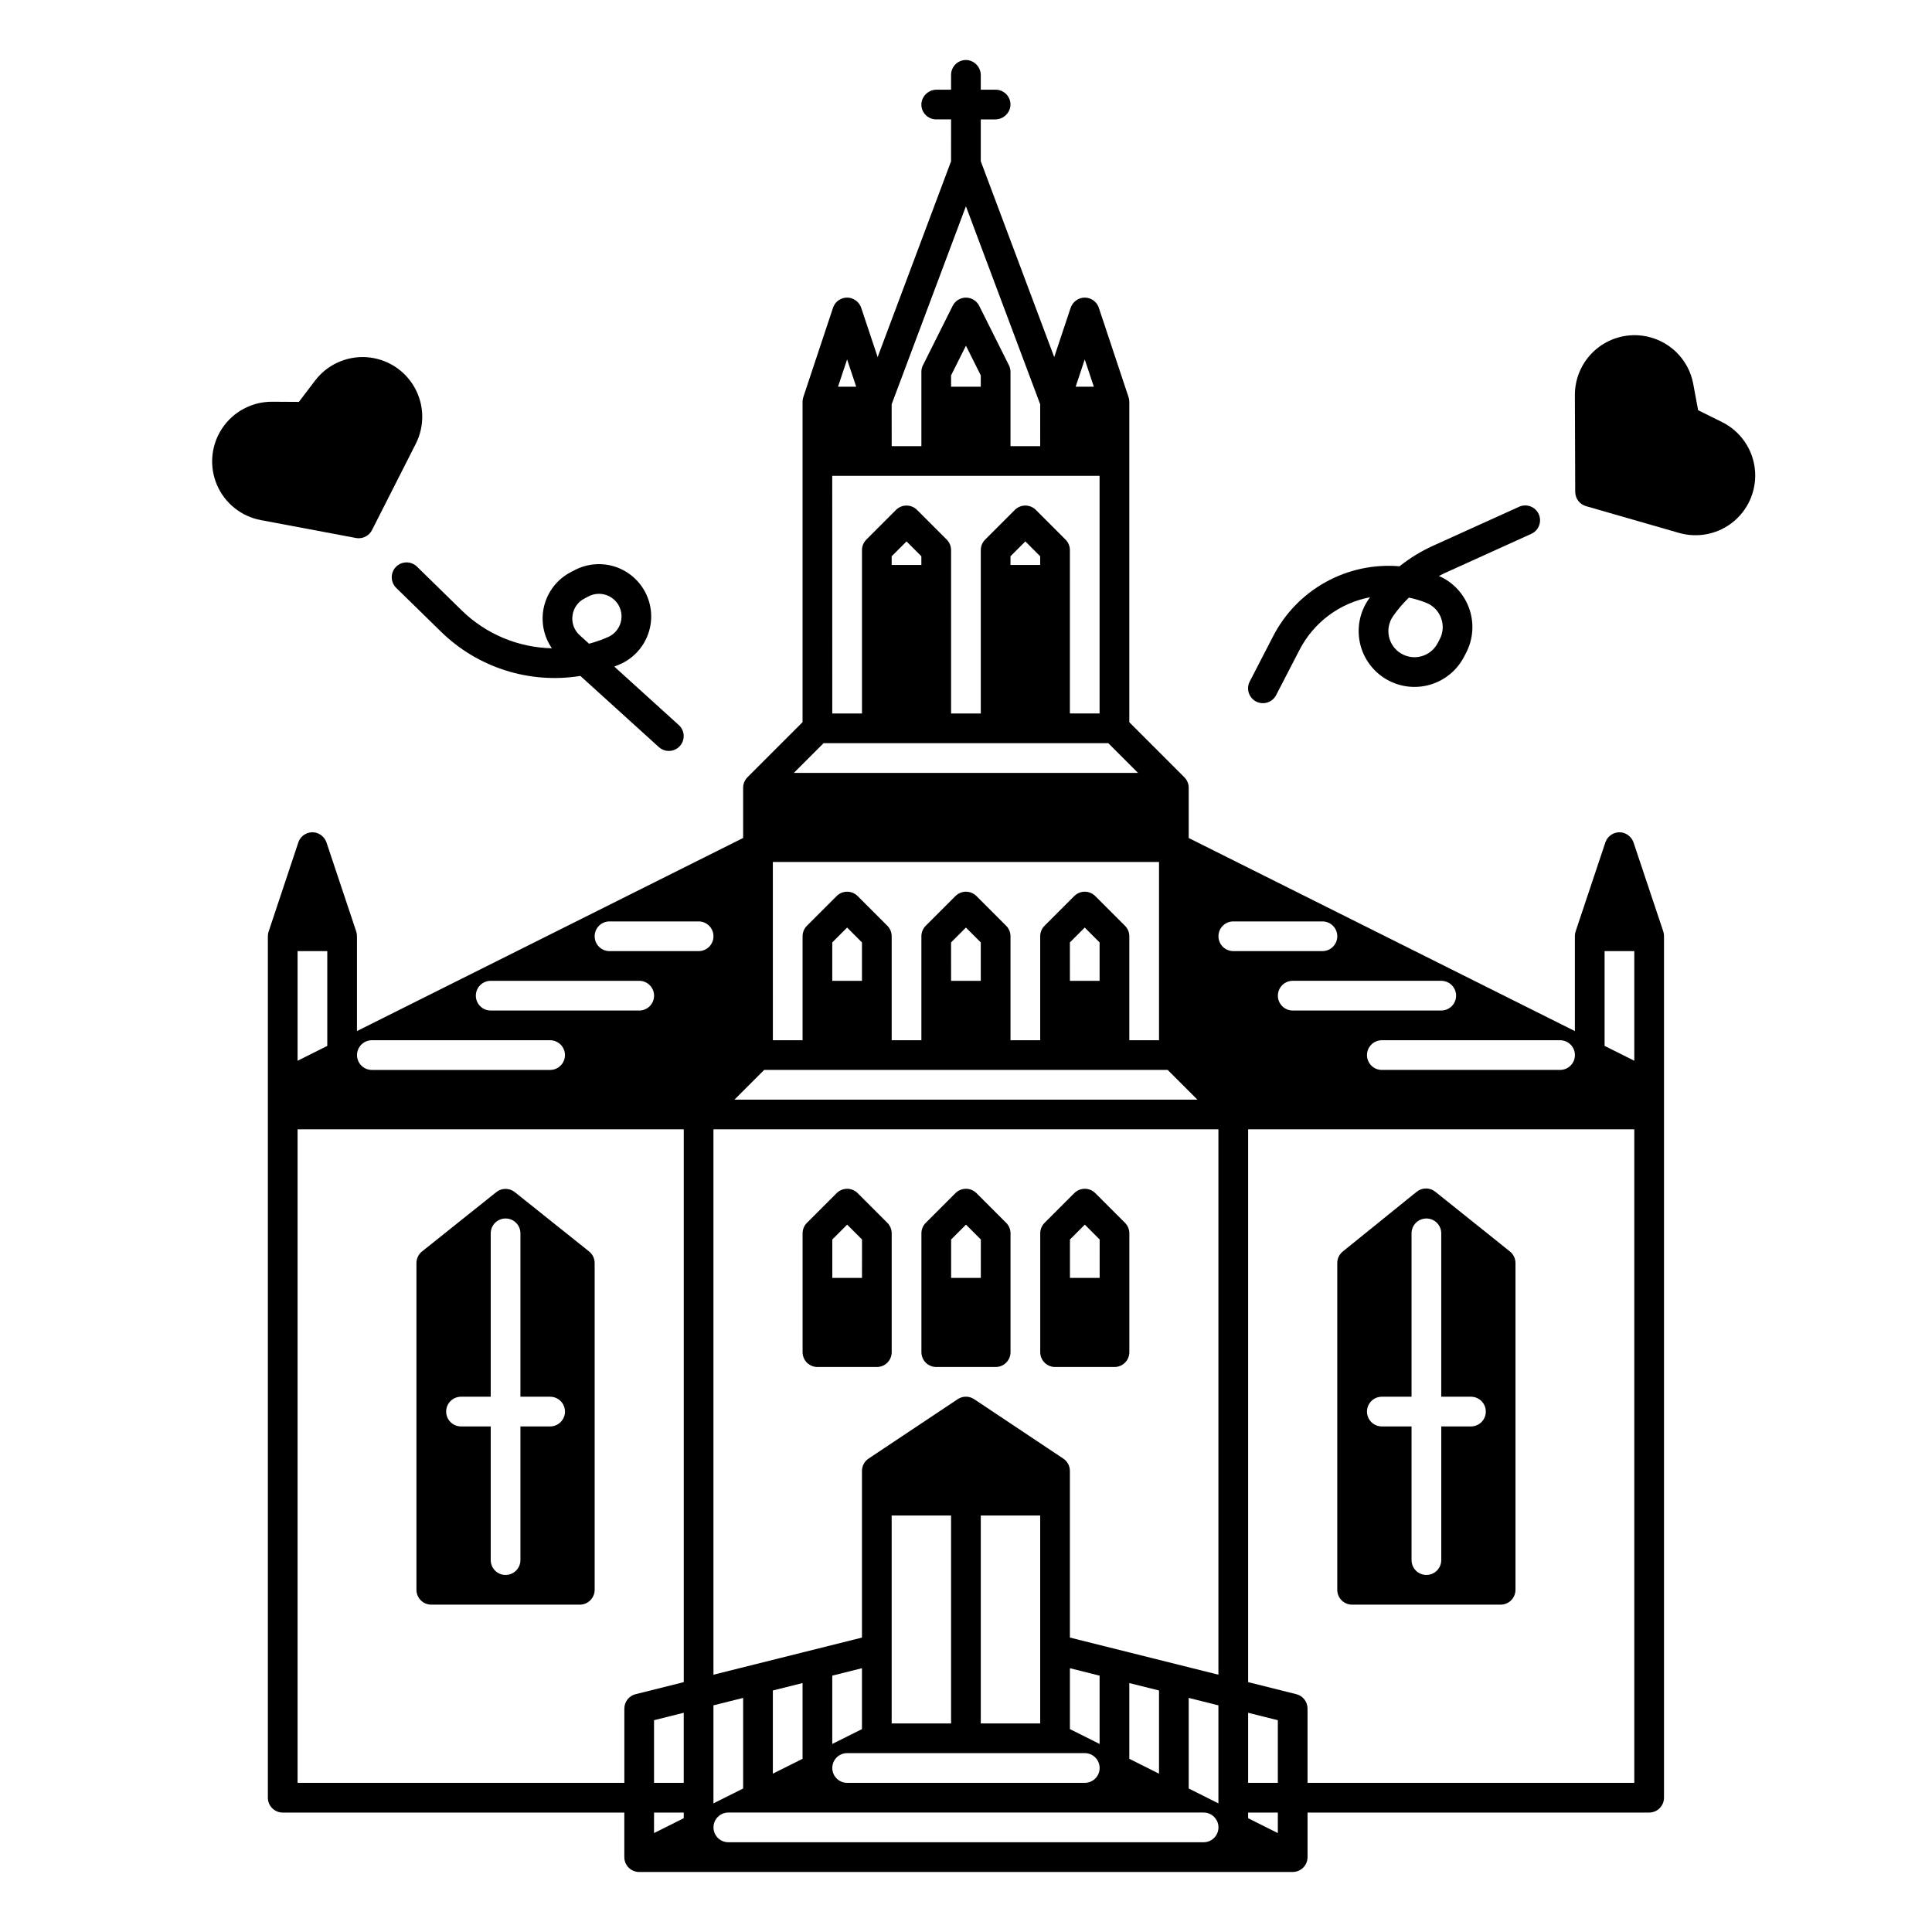 <?xml version="1.0" encoding="UTF-8"?>
<!-- Uploaded to: ICON Repo, www.svgrepo.com, Generator: ICON Repo Mixer Tools -->
<svg fill="#000000" width="800px" height="800px" version="1.1" viewBox="144 144 512 512" xmlns="http://www.w3.org/2000/svg">
 <g>
  <path d="m360.63 506.27h15.742c1.047 0 2.047-0.414 2.785-1.152 0.738-0.738 1.152-1.738 1.152-2.781v-31.488c0-1.047-0.414-2.047-1.152-2.785l-7.871-7.871c-0.738-0.738-1.742-1.152-2.785-1.152s-2.047 0.414-2.781 1.152l-7.871 7.871h-0.004c-0.738 0.738-1.152 1.738-1.152 2.785v31.488c0 1.043 0.414 2.043 1.152 2.781 0.738 0.738 1.742 1.152 2.785 1.152zm3.938-33.793 3.938-3.938 3.938 3.938-0.004 10.18h-7.871z"/>
  <path d="m392.12 506.27h15.742c1.047 0 2.047-0.414 2.785-1.152 0.738-0.738 1.152-1.738 1.152-2.781v-31.488c0-1.047-0.414-2.047-1.152-2.785l-7.871-7.871h-0.004c-0.734-0.738-1.738-1.152-2.781-1.152s-2.047 0.414-2.785 1.152l-7.871 7.871c-0.738 0.738-1.152 1.738-1.152 2.785v31.488c0 1.043 0.414 2.043 1.152 2.781 0.738 0.738 1.742 1.152 2.785 1.152zm3.938-33.793 3.938-3.938 3.938 3.938-0.004 10.18h-7.871z"/>
  <path d="m423.61 506.27h15.742c1.047 0 2.047-0.414 2.785-1.152 0.738-0.738 1.152-1.738 1.152-2.781v-31.488c0-1.047-0.414-2.047-1.152-2.785l-7.871-7.871h-0.004c-0.738-0.738-1.738-1.152-2.781-1.152-1.043 0-2.047 0.414-2.785 1.152l-7.871 7.871c-0.738 0.738-1.152 1.738-1.152 2.785v31.488c0 1.043 0.414 2.043 1.152 2.781 0.738 0.738 1.742 1.152 2.785 1.152zm3.938-33.793 3.938-3.938 3.938 3.938-0.004 10.18h-7.871z"/>
  <path d="m313.39 640.09h173.19c1.043 0 2.043-0.414 2.781-1.152 0.738-0.738 1.152-1.738 1.152-2.781v-11.809h90.531c1.043 0 2.043-0.414 2.781-1.152s1.152-1.738 1.152-2.785v-228.35c0-0.426-0.066-0.848-0.203-1.25l-7.828-23.418c-0.398-1.285-1.414-2.289-2.703-2.676-2.027-0.57-4.141 0.551-4.809 2.547l-7.871 23.547v-0.004c-0.133 0.402-0.203 0.824-0.203 1.25v25.191l-102.34-51.168v-13.316c0-1.043-0.414-2.043-1.152-2.781l-14.59-14.59v-84.965c-0.004-0.422-0.078-0.84-0.219-1.238l-7.856-23.621c-0.668-1.996-2.781-3.117-4.809-2.547-1.289 0.387-2.301 1.391-2.703 2.676l-4.312 12.938-19.461-51.895v-11.098h3.766c2.066 0.035 3.832-1.496 4.086-3.547 0.109-1.105-0.254-2.207-1-3.031-0.746-0.824-1.805-1.293-2.918-1.293h-3.938l0.004-3.766c0.035-2.07-1.496-3.832-3.551-4.086-1.105-0.109-2.207 0.254-3.027 1-0.824 0.746-1.293 1.805-1.297 2.914v3.938h-3.766c-2.066-0.035-3.832 1.496-4.086 3.551-0.109 1.105 0.254 2.207 1 3.027 0.746 0.824 1.805 1.293 2.918 1.293h3.938l-0.004 11.098-19.461 51.898-4.312-12.938v-0.004c-0.398-1.285-1.414-2.289-2.703-2.676-2.027-0.57-4.141 0.551-4.809 2.547l-7.856 23.621c-0.137 0.398-0.211 0.816-0.219 1.238v84.961l-14.59 14.59v0.004c-0.738 0.738-1.152 1.738-1.152 2.781v13.312l-102.34 51.168v-25.164c0-0.422-0.07-0.844-0.203-1.246l-7.828-23.441v0.004c-0.402-1.289-1.414-2.289-2.707-2.68-2.023-0.566-4.141 0.551-4.805 2.547l-7.871 23.625c-0.133 0.402-0.199 0.824-0.199 1.246v228.28c0 1.047 0.414 2.047 1.152 2.785 0.738 0.738 1.742 1.152 2.785 1.152h90.527v11.809c0 2.172 1.758 3.934 3.93 3.934zm11.809-14.242-7.871 3.938v-5.438h7.871zm0-9.375h-7.871v-16.602l7.871-1.969zm157.44 13.312-7.871-3.938v-1.5h7.871zm0-13.312h-7.871v-18.57l7.871 1.969zm86.594-220.42h7.871v29.055l-7.871-3.938zm7.871 47.23v173.19h-86.594v-19.68c0-1.809-1.227-3.383-2.981-3.82l-12.762-3.191v-146.5zm-15.734-19.676c0 1.047-0.414 2.047-1.152 2.785-0.738 0.738-1.738 1.152-2.785 1.152h-47.23c-2.176 0-3.938-1.762-3.938-3.938 0-2.172 1.762-3.934 3.938-3.934h47.23c1.047 0 2.047 0.414 2.785 1.152 0.738 0.738 1.152 1.738 1.152 2.781zm-31.488-15.742c0 1.043-0.414 2.043-1.152 2.781-0.738 0.738-1.738 1.152-2.785 1.152h-39.359c-2.172 0-3.934-1.762-3.934-3.934 0-2.176 1.762-3.938 3.934-3.938h39.359c1.047 0 2.047 0.414 2.785 1.152 0.738 0.738 1.152 1.742 1.152 2.785zm-59.039-19.68h23.617-0.004c2.176 0 3.938 1.762 3.938 3.934 0 2.176-1.762 3.938-3.938 3.938h-23.613c-2.176 0-3.938-1.762-3.938-3.938 0-2.172 1.762-3.934 3.938-3.934zm-7.871 244.03h-125.95c-2.176 0-3.938-1.762-3.938-3.934 0-2.176 1.762-3.938 3.938-3.938h125.95c2.172 0 3.934 1.762 3.934 3.938 0 2.172-1.762 3.934-3.934 3.934zm-129.9-10.305v-25.977l7.871-1.969v24.008zm15.742-7.871v-22.043l7.871-1.969v20.074zm82.668-5.441c2.172 0 3.934 1.766 3.934 3.938 0 2.176-1.762 3.938-3.934 3.938h-62.977c-2.176 0-3.938-1.762-3.938-3.938 0-2.172 1.762-3.938 3.938-3.938zm-51.18-7.871v-55.102h15.742v55.105zm23.617 0v-55.102h15.742v55.105zm23.617 1.504v-16.137l7.871 1.969v18.105zm-55.105 0-7.871 3.938v-18.105l7.871-1.969zm70.848 7.871v-20.074l7.871 1.969v22.043zm15.742 7.871v-24.008l7.871 1.969v25.977zm7.871-30.16-39.359-9.84v-44.156c0-1.316-0.656-2.547-1.75-3.277l-23.617-15.742c-1.324-0.883-3.043-0.883-4.367 0l-23.617 15.742c-1.094 0.73-1.75 1.961-1.75 3.277v44.16l-39.359 9.84v-144.53h133.82zm-35.426-348.56 2.414 7.234h-4.82zm-51.168 11.883 19.68-52.48 19.68 52.48 0.004 11.098h-7.871v-19.68c0-0.613-0.145-1.215-0.418-1.762l-7.871-15.742c-0.668-1.336-2.027-2.176-3.519-2.176-1.492 0-2.856 0.84-3.519 2.176l-7.871 15.742c-0.273 0.547-0.418 1.148-0.418 1.762v19.68h-7.871zm23.617-7.656 0.004 3.008h-7.871l-0.004-3.004 3.938-7.871zm-35.426-4.227 2.414 7.234h-4.82zm-3.938 30.848h70.848v62.977h-7.871l0.004-43.293c0-1.043-0.414-2.043-1.152-2.781l-7.871-7.871v-0.004c-0.738-0.738-1.738-1.152-2.785-1.152-1.043 0-2.043 0.414-2.781 1.152l-7.871 7.871v0.004c-0.738 0.738-1.152 1.738-1.152 2.781v43.297h-7.871l-0.004-43.297c0-1.043-0.414-2.043-1.152-2.781l-7.871-7.871v-0.004c-0.738-0.738-1.738-1.152-2.785-1.152-1.043 0-2.043 0.414-2.781 1.152l-7.871 7.871v0.004c-0.738 0.738-1.152 1.738-1.152 2.781v43.297h-7.871zm55.105 21.312 0.004 2.309h-7.871v-2.305l3.938-3.938zm-31.488 0 0.004 2.309h-7.871v-2.305l3.938-3.938zm-25.918 49.539h75.461l7.871 7.871-91.203 0.004zm-13.438 31.488h102.34v47.23h-7.871v-27.551c0-1.043-0.414-2.043-1.152-2.781l-7.871-7.871h-0.004c-0.738-0.738-1.738-1.156-2.781-1.156-1.043 0-2.047 0.418-2.785 1.156l-7.871 7.871c-0.738 0.738-1.152 1.738-1.152 2.781v27.551h-7.871v-27.551c0-1.043-0.414-2.043-1.152-2.781l-7.871-7.871h-0.004c-0.734-0.738-1.738-1.156-2.781-1.156s-2.047 0.418-2.785 1.156l-7.871 7.871c-0.738 0.738-1.152 1.738-1.152 2.781v27.551h-7.871v-27.551c0-1.043-0.414-2.043-1.152-2.781l-7.871-7.871c-0.738-0.738-1.742-1.156-2.785-1.156s-2.047 0.418-2.781 1.156l-7.871 7.871h-0.004c-0.738 0.738-1.152 1.738-1.152 2.781v27.551h-7.871zm86.594 21.312v10.176h-7.871l-0.004-10.176 3.938-3.938zm-31.488 0v10.176h-7.871l-0.004-10.176 3.938-3.938zm-31.488 0v10.176h-7.871v-10.176l3.938-3.938zm-25.922 33.793h106.95l7.871 7.871h-122.69zm-40.98-39.359h23.617-0.004c2.176 0 3.938 1.762 3.938 3.934 0 2.176-1.762 3.938-3.938 3.938h-23.613c-2.176 0-3.938-1.762-3.938-3.938 0-2.172 1.762-3.934 3.938-3.934zm-31.488 15.742h39.359c2.172 0 3.938 1.762 3.938 3.938 0 2.172-1.766 3.934-3.938 3.934h-39.359c-2.176 0-3.938-1.762-3.938-3.934 0-2.176 1.762-3.938 3.938-3.938zm-31.488 15.746h47.23c2.176 0 3.938 1.762 3.938 3.934 0 2.176-1.762 3.938-3.938 3.938h-47.23c-2.176 0-3.938-1.762-3.938-3.938 0-2.172 1.762-3.934 3.938-3.934zm-19.691-23.617h7.871v25.121l-7.871 3.938zm0 220.42v-173.19h102.34v146.5l-12.762 3.191v-0.004c-1.75 0.441-2.981 2.016-2.981 3.82v19.68z"/>
  <path d="m502.32 569.25h39.359c1.047 0 2.047-0.414 2.785-1.152s1.152-1.738 1.152-2.781v-86.594c0-1.195-0.543-2.328-1.477-3.074l-19.777-15.828c-1.445-1.156-3.496-1.152-4.934 0.012l-19.562 15.816h-0.004c-0.934 0.746-1.477 1.879-1.473 3.074v86.594-0.004c-0.004 2.176 1.758 3.938 3.93 3.938zm7.883-55.102h7.871v-43.297c0-2.176 1.762-3.938 3.938-3.938 2.172 0 3.934 1.762 3.934 3.938v43.297h7.875c2.172 0 3.934 1.762 3.934 3.934 0 2.176-1.762 3.938-3.934 3.938h-7.871v35.426l-0.004-0.004c0 2.176-1.762 3.938-3.934 3.938-2.176 0-3.938-1.762-3.938-3.938v-35.422h-7.871c-2.176 0-3.938-1.762-3.938-3.938 0-2.172 1.762-3.934 3.938-3.934z"/>
  <path d="m280.43 459.93c-1.438-1.148-3.477-1.148-4.914 0l-19.68 15.723v-0.004c-0.934 0.75-1.477 1.879-1.477 3.074v86.594c0 1.043 0.414 2.043 1.152 2.781s1.738 1.152 2.785 1.152h39.359c1.043 0 2.043-0.414 2.781-1.152s1.152-1.738 1.152-2.781v-86.594c0-1.195-0.543-2.328-1.473-3.074zm9.359 62.09h-7.871v35.426-0.004c0 2.176-1.762 3.938-3.938 3.938-2.172 0-3.934-1.762-3.934-3.938v-35.422h-7.871c-2.176 0-3.938-1.762-3.938-3.938 0-2.172 1.762-3.934 3.938-3.934h7.871v-43.297c0-2.176 1.762-3.938 3.934-3.938 2.176 0 3.938 1.762 3.938 3.938v43.297h7.871c2.176 0 3.938 1.762 3.938 3.934 0 2.176-1.762 3.938-3.938 3.938z"/>
  <path d="m213.12 281.83 25.219 4.742c0.238 0.043 0.484 0.066 0.727 0.066 1.484 0 2.84-0.832 3.512-2.152l11.609-22.879v-0.004c2.406-4.738 2.269-10.367-0.359-14.984-2.629-4.621-7.398-7.609-12.703-7.961-5.301-0.348-10.426 1.984-13.641 6.219l-4.277 5.629-7.07-0.043h-0.098 0.004c-5.305 0-10.258 2.656-13.188 7.078-2.93 4.418-3.453 10.012-1.387 14.898 2.062 4.887 6.438 8.41 11.652 9.391z"/>
  <path d="m254.54 294.2c-0.742-0.746-1.754-1.164-2.809-1.16-1.051 0.004-2.059 0.43-2.797 1.184-0.734 0.75-1.141 1.766-1.121 2.82 0.02 1.055 0.457 2.055 1.219 2.781l11.758 11.504c9.758 9.598 23.504 13.98 37.016 11.801l20.812 18.871c1.613 1.445 4.09 1.316 5.547-0.289 1.453-1.602 1.34-4.082-0.258-5.543l-17.105-15.508c0.484-0.191 0.969-0.395 1.449-0.602 3.496-1.523 6.215-4.426 7.504-8.016 1.293-3.594 1.043-7.559-0.688-10.961-1.672-3.293-4.594-5.781-8.109-6.914-3.519-1.129-7.344-0.809-10.621 0.895l-1.074 0.559c-3.531 1.832-6.102 5.094-7.059 8.957-0.961 3.859-0.215 7.945 2.047 11.215-8.98-0.184-17.551-3.797-23.957-10.094zm41.176 12.949c0.238-1.945 1.43-3.648 3.176-4.539l1.074-0.559c1.441-0.754 3.125-0.887 4.664-0.371 1.539 0.516 2.805 1.633 3.504 3.098 0.699 1.469 0.77 3.152 0.199 4.676-0.57 1.52-1.734 2.742-3.223 3.387-1.621 0.707-3.293 1.293-5 1.754l-2.477-2.246-0.004-0.004c-1.461-1.305-2.176-3.254-1.914-5.195z"/>
  <path d="m579.36 232.98c-4.539-0.633-9.133 0.738-12.586 3.754-3.453 3.019-5.43 7.387-5.414 11.973l0.09 25.66 0.004-0.004c0.004 1.75 1.164 3.285 2.848 3.769l24.656 7.098c5.109 1.469 10.609 0.273 14.652-3.176 4.039-3.453 6.074-8.703 5.422-13.977-0.656-5.273-3.914-9.863-8.676-12.223l-6.336-3.141-1.289-6.949h0.004c-0.605-3.266-2.219-6.262-4.621-8.555-2.402-2.293-5.465-3.773-8.754-4.231z"/>
  <path d="m549.75 285.5c0.969-0.418 1.73-1.207 2.113-2.195 0.383-0.984 0.352-2.082-0.082-3.047-0.438-0.961-1.242-1.707-2.234-2.07-0.996-0.363-2.09-0.312-3.047 0.145l-22.75 10.312c-3.164 1.434-6.137 3.258-8.852 5.426-6.805-0.578-13.625 0.883-19.598 4.195-5.973 3.312-10.824 8.324-13.938 14.402l-6.152 11.906h-0.004c-0.488 0.93-0.59 2.016-0.277 3.019 0.312 1 1.016 1.836 1.949 2.32 0.934 0.48 2.019 0.57 3.019 0.246 1-0.32 1.828-1.031 2.301-1.969l6.156-11.906c3.746-7.309 10.656-12.477 18.723-14.004-0.113 0.16-0.23 0.32-0.344 0.48v0.004c-2.387 3.406-3.227 7.664-2.312 11.727 0.91 4.059 3.492 7.547 7.106 9.605 3.484 1.988 7.629 2.477 11.48 1.348 3.848-1.125 7.078-3.766 8.941-7.32l0.559-1.066c1.906-3.637 2.219-7.902 0.855-11.773-1.363-3.875-4.273-7.008-8.039-8.652 0.551-0.285 1.105-0.559 1.672-0.816zm-23.848 22.293c0.688 1.836 0.555 3.879-0.363 5.609l-0.559 1.066c-0.891 1.691-2.438 2.941-4.281 3.449-1.844 0.512-3.812 0.238-5.445-0.758-1.633-0.992-2.781-2.617-3.172-4.488-0.395-1.871 0.004-3.82 1.102-5.387 1.234-1.766 2.637-3.41 4.184-4.91 1.578 0.324 3.121 0.789 4.617 1.387 1.82 0.723 3.25 2.188 3.918 4.031z"/>
 </g>
</svg>